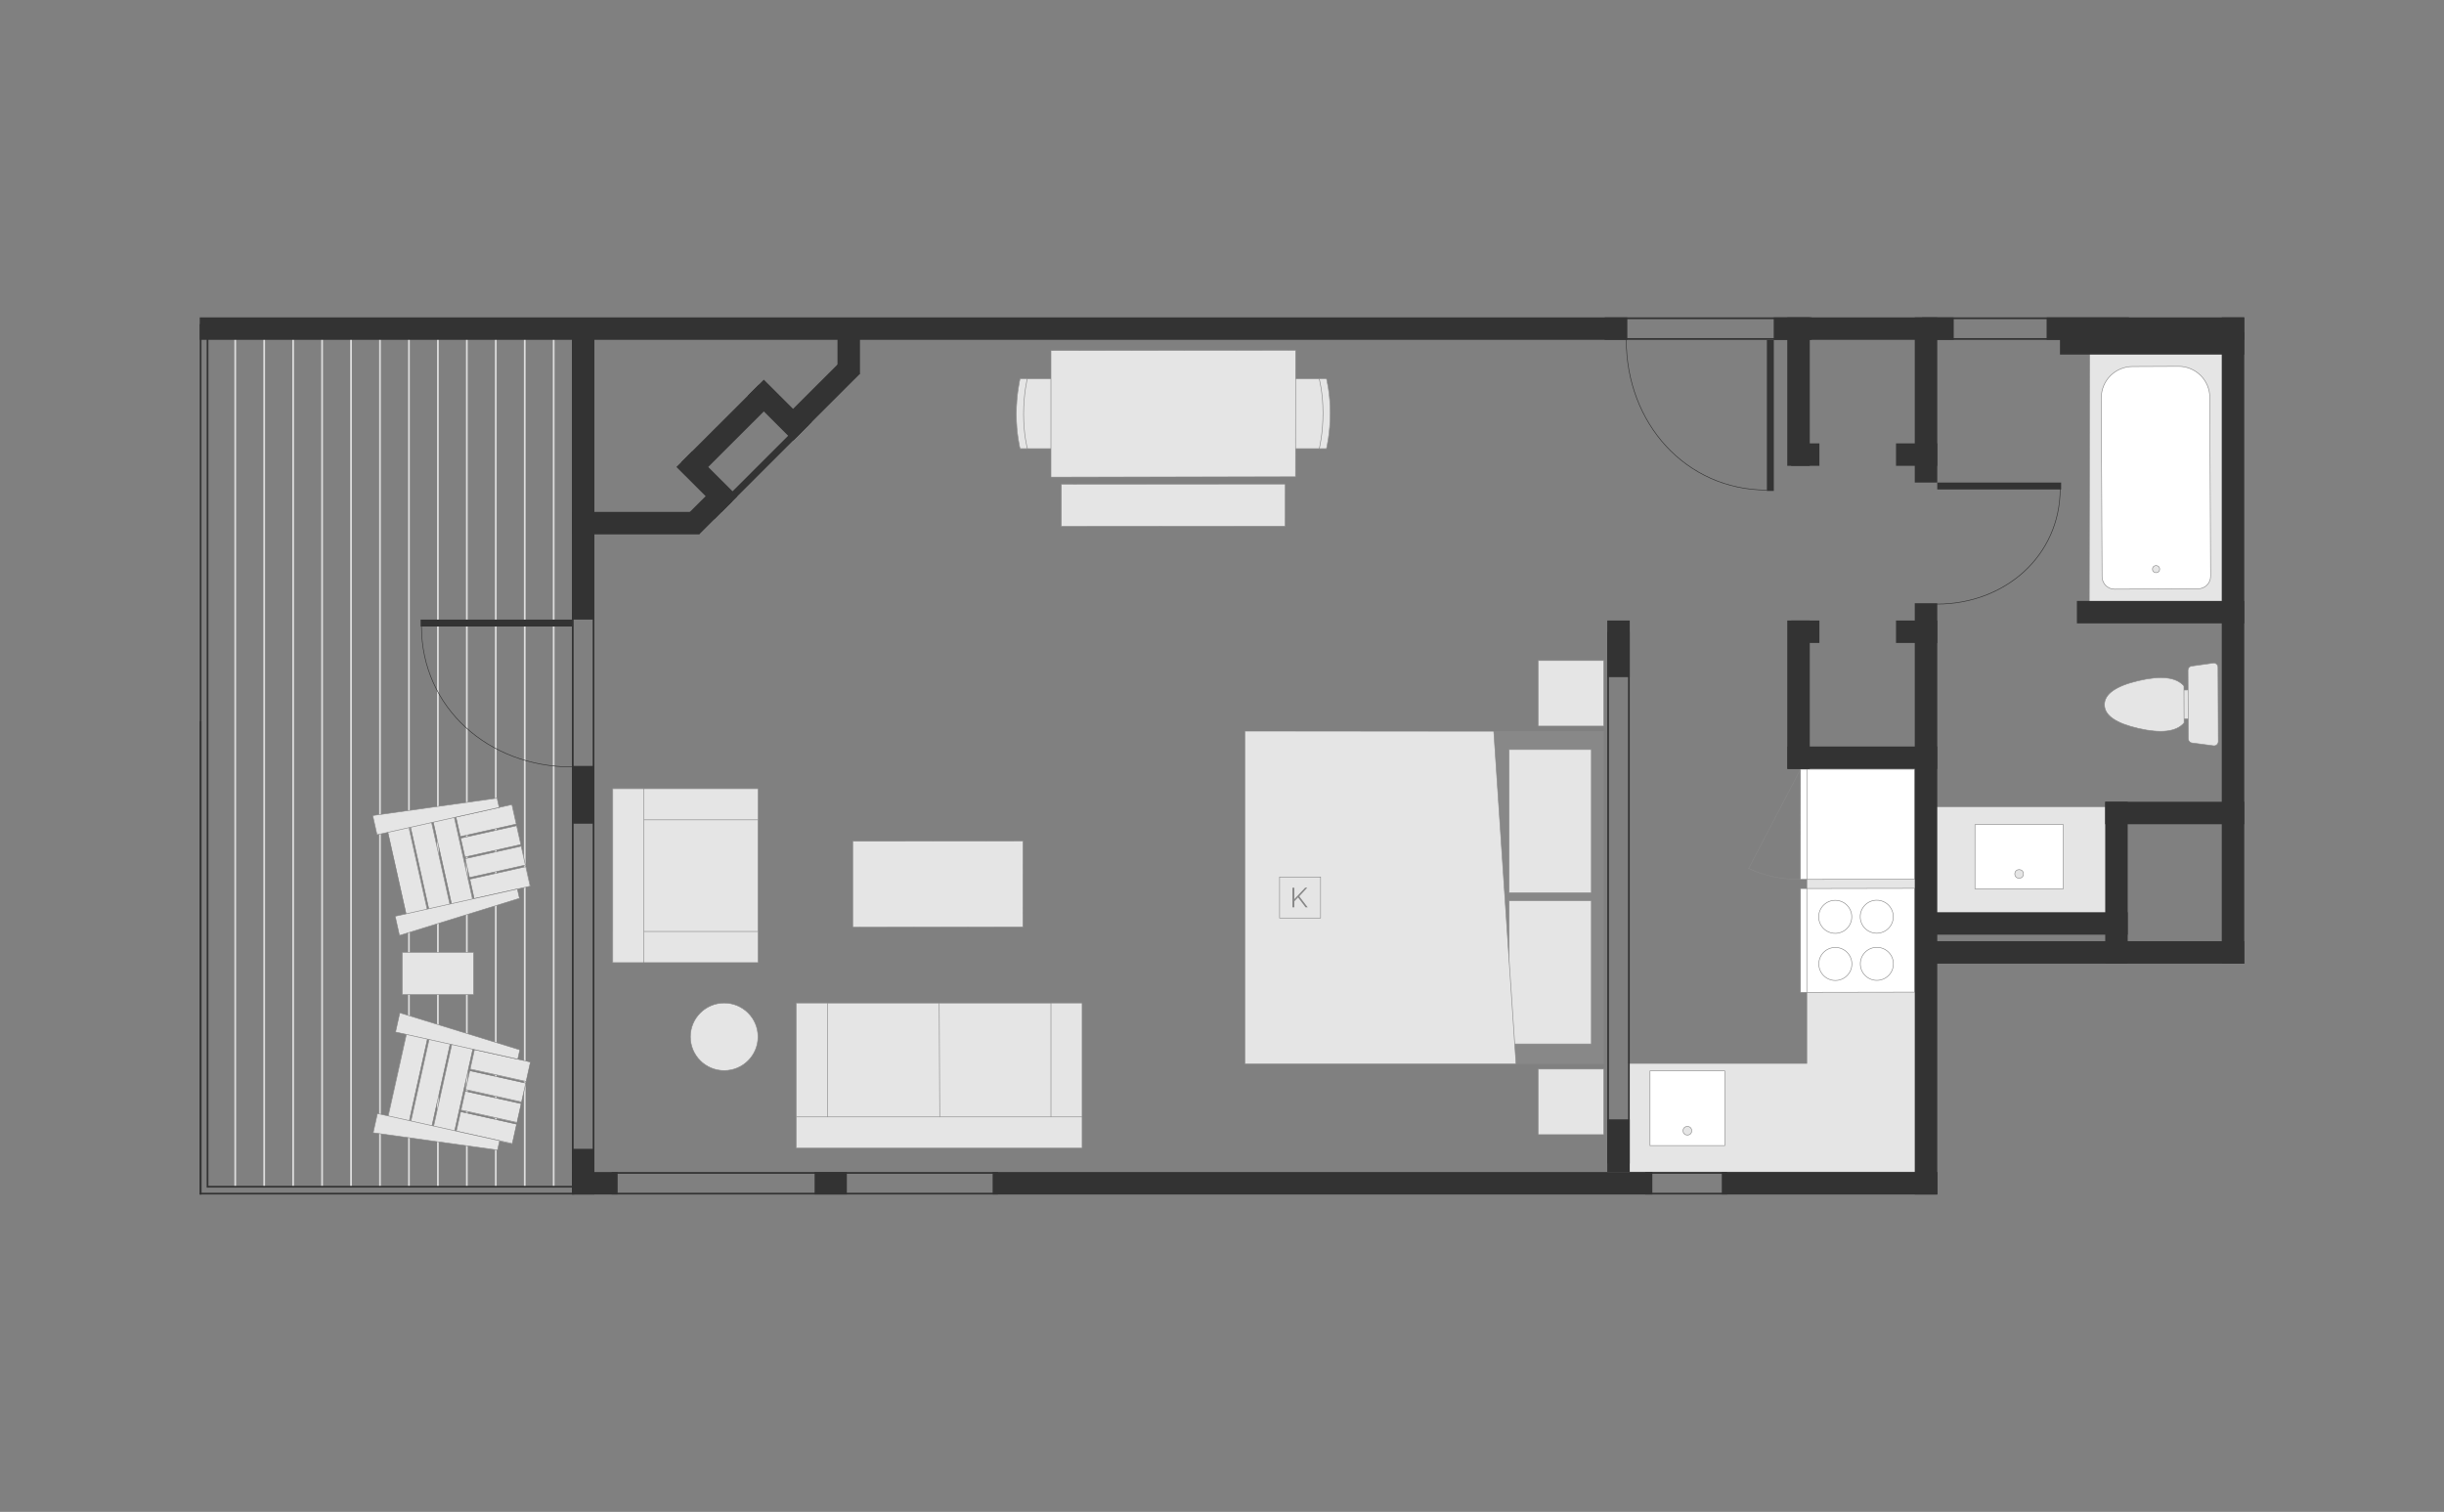 <?xml version="1.0" encoding="utf-8"?>
<!-- Generator: Adobe Illustrator 27.2.0, SVG Export Plug-In . SVG Version: 6.00 Build 0)  -->
<svg version="1.1" id="Layer_2" xmlns="http://www.w3.org/2000/svg" xmlns:xlink="http://www.w3.org/1999/xlink" x="0px" y="0px"
	 width="2080px" height="1287px" viewBox="0 0 2080 1287" enable-background="new 0 0 2080 1287" xml:space="preserve">
<rect x="0" y="0" width="2080" height="1287" fill="#808080" stroke="none"/>
<rect x="371.939" y="283.439" fill="#DDDDDD" width="1.472" height="726.762"/>
<rect x="347.299" y="283.439" fill="#DDDDDD" width="1.472" height="726.762"/>
<rect x="322.658" y="283.439" fill="#DDDDDD" width="1.472" height="726.762"/>
<rect x="298.018" y="283.439" fill="#DDDDDD" width="1.472" height="726.762"/>
<rect x="273.387" y="283.439" fill="#DDDDDD" width="1.472" height="726.762"/>
<rect x="248.746" y="283.439" fill="#DDDDDD" width="1.472" height="726.762"/>
<rect x="224.106" y="283.439" fill="#DDDDDD" width="1.472" height="726.762"/>
<rect x="199.466" y="283.439" fill="#DDDDDD" width="1.472" height="726.762"/>
<rect x="470.491" y="283.439" fill="#DDDDDD" width="1.472" height="726.762"/>
<rect x="445.86" y="283.439" fill="#DDDDDD" width="1.472" height="726.762"/>
<rect x="421.219" y="283.439" fill="#DDDDDD" width="1.472" height="726.762"/>
<rect x="396.579" y="283.439" fill="#DDDDDD" width="1.472" height="726.762"/>
<rect x="1674.538" y="659.932" transform="matrix(2.415959e-07 1 -1 2.415959e-07 2453.086 -987.803)" fill="#E5E5E5" stroke="#888888" stroke-width="0.5" stroke-miterlimit="10" width="91.813" height="145.421"/>
<rect x="1680.82" y="701.974" fill="#FFFFFF" stroke="#888888" stroke-width="0.5" stroke-miterlimit="10" width="75.186" height="54.571"/>
<ellipse fill="#E5E5E5" stroke="#888888" stroke-width="0.5" stroke-miterlimit="10" cx="1718.413" cy="743.927" rx="3.68" ry="3.676"/>
<polygon fill="#E5E5E5" stroke="#888888" stroke-width="0.5" stroke-miterlimit="10" points="1537.698,905.244 1385.68,905.244 
	1385.68,997.71 1630.266,997.71 1630.266,653.279 1537.698,653.279 "/>
<rect x="1404.255" y="911.605" fill="#FFFFFF" stroke="#888888" stroke-width="0.5" stroke-miterlimit="10" width="63.65" height="63.58"/>
<ellipse fill="#E5E5E5" stroke="#888888" stroke-width="0.5" stroke-miterlimit="10" cx="1436.08" cy="962.567" rx="3.68" ry="3.676"/>
<g>
	<path fill="#E5E5E5" stroke="#888888" stroke-width="0.5" stroke-miterlimit="10" d="M1855.097,611.34l-0.063-23.949l8.925-0.082
		l0.065,24.649l-8.68,0.079C1855.208,612.039,1855.098,611.726,1855.097,611.34z"/>
	<path fill="#E5E5E5" stroke="#888888" stroke-width="0.5" stroke-miterlimit="10" d="M1862.371,628.804l-0.257-58.169
		c-0.009-2.047,1.642-3.714,3.686-3.722l18.131-2.55c2.045-0.009,3.709,1.644,3.718,3.691l0.266,63.116
		c0.009,2.047-1.642,3.714-3.686,3.722l-18.141-2.397C1864.044,632.504,1862.38,630.851,1862.371,628.804z"/>
	<path fill="#E5E5E5" stroke="#888888" stroke-width="0.5" stroke-miterlimit="10" d="M1858.798,615.359l-0.116-31.441
		c-6.546-7.539-19.467-9.032-38.764-4.475c-19.299,4.554-28.93,11.371-28.898,20.447c0.037,9.079,9.718,15.822,29.049,20.233
		C1839.401,624.535,1852.31,622.947,1858.798,615.359z"/>
</g>
<polygon fill="#E5E5E5" stroke="#888888" stroke-width="0.5" stroke-miterlimit="10" points="1778.432,300.348 1893.615,300.208 
	1893.248,514.546 1778.066,514.687 "/>
<g>
	<path fill="#FFFFFF" stroke="#888888" stroke-width="0.5" stroke-miterlimit="10" d="M1814.812,312.026l39.132-0.181
		c14.698-0.068,26.669,11.779,26.737,26.461l0.676,152.216c0.027,5.873-4.717,10.656-10.596,10.683l-71.068,0.329
		c-5.879,0.027-10.667-4.712-10.695-10.584l-0.676-152.216C1788.254,324.051,1800.114,312.094,1814.812,312.026z"/>
	
		<ellipse fill="#E5E5E5" stroke="#888888" stroke-width="0.5" stroke-miterlimit="10" cx="1834.953" cy="484.474" rx="3.039" ry="3.036"/>
</g>
<g>
	<path fill="#E5E5E5" stroke="#888888" stroke-width="0.5" stroke-miterlimit="10" d="M1065.146,377.664
		c0,2.732,1.343,4.259,3.751,4.259c2.408,0,60.022,0,60.022,0s3.212-13.24,3.212-30.227c0-16.987-3.212-29.344-3.212-29.344
		s-58.156,0-60.087,0s-3.686,1.521-3.686,3.134C1065.146,327.099,1065.146,374.933,1065.146,377.664z"/>
	<path fill="#E5E5E5" stroke="#888888" stroke-width="0.5" stroke-miterlimit="10" d="M1122.771,381.923h6.148
		c0,0,3.212-13.24,3.212-30.227c0-16.987-3.212-29.344-3.212-29.344h-6.213c0,0,3.246,11.649,3.246,29.344
		C1125.952,369.39,1122.771,381.923,1122.771,381.923z"/>
</g>
<g>
	<path fill="#E5E5E5" stroke="#888888" stroke-width="0.5" stroke-miterlimit="10" d="M931.934,326.611
		c0-2.732-1.343-4.259-3.751-4.259s-60.022,0-60.022,0s-3.212,13.24-3.212,30.227c0,16.987,3.212,29.344,3.212,29.344
		s58.156,0,60.087,0c1.932,0,3.686-1.521,3.686-3.134S931.934,329.343,931.934,326.611z"/>
	<path fill="#E5E5E5" stroke="#888888" stroke-width="0.5" stroke-miterlimit="10" d="M874.308,322.352h-6.148
		c0,0-3.212,13.24-3.212,30.227c0,16.987,3.212,29.344,3.212,29.344h6.213c0,0-3.246-11.649-3.246-29.344
		S874.308,322.352,874.308,322.352z"/>
</g>
<path fill="none" stroke="#888888" stroke-width="0.5" stroke-linecap="round" stroke-linejoin="round" stroke-miterlimit="10" d="
	M1488.207,739.273L1488.207,739.273c13.751,6.541,28.757,9.381,44.06,9.32"/>
<line fill="none" stroke="#888888" stroke-width="0.5" stroke-linecap="round" stroke-linejoin="round" stroke-miterlimit="10" x1="1488.207" y1="739.273" x2="1532.366" y2="654.801"/>
<polygon fill="#FFFFFF" stroke="#888888" stroke-width="0.5" stroke-miterlimit="10" points="1629.376,654.801 1629.278,748.523 
	1532.267,748.593 1532.366,654.801 "/>
<polygon fill="#FFFFFF" stroke="#888888" stroke-width="0.5" stroke-miterlimit="10" points="1629.4,756.214 1629.408,844.558 
	1532.369,844.738 1532.361,756.393 "/>
<g>
	
		<ellipse fill="#FFFFFF" stroke="#888888" stroke-width="0.5" stroke-miterlimit="10" cx="1562.001" cy="820.584" rx="14.071" ry="14.056"/>
	
		<ellipse fill="#FFFFFF" stroke="#888888" stroke-width="0.5" stroke-miterlimit="10" cx="1561.904" cy="780.465" rx="14.071" ry="14.056"/>
	
		<ellipse fill="#FFFFFF" stroke="#888888" stroke-width="0.5" stroke-miterlimit="10" cx="1597.33" cy="820.487" rx="14.071" ry="14.056"/>
	
		<ellipse fill="#FFFFFF" stroke="#888888" stroke-width="0.5" stroke-miterlimit="10" cx="1597.233" cy="780.368" rx="14.071" ry="14.056"/>
</g>
<line fill="none" stroke="#888888" stroke-width="0.5" stroke-miterlimit="10" x1="1537.701" y1="756.252" x2="1537.701" y2="844.701"/>
<line fill="none" stroke="#888888" stroke-width="0.5" stroke-miterlimit="10" x1="1537.741" y1="654.875" x2="1537.741" y2="748.589"/>
<polygon fill="#E5E5E5" stroke="#888888" stroke-width="0.5" stroke-miterlimit="10" points="725.737,716.102 870.626,715.927 
	870.568,789.122 725.738,789.297 "/>
<polygon fill="#E5E5E5" stroke="#888888" stroke-width="0.5" stroke-miterlimit="10" points="894.414,298.385 1102.665,298.127 
	1102.583,405.89 894.414,406.148 "/>
<polygon fill="#E5E5E5" stroke="#888888" stroke-width="0.5" stroke-miterlimit="10" points="903.247,412.122 1093.833,412.036 
	1093.757,447.957 903.247,448.043 "/>
<rect x="509.303" y="683.591" transform="matrix(2.469804e-07 1 -1 2.469804e-07 1328.717 162.077)" fill="#E5E5E5" stroke="#888888" stroke-width="0.5" stroke-miterlimit="10" width="148.034" height="123.612"/>
<rect x="570.069" y="744.357" transform="matrix(2.469802e-07 1 -1 2.469802e-07 1389.483 222.843)" fill="#E5E5E5" stroke="#888888" stroke-width="0.5" stroke-miterlimit="10" width="26.503" height="123.612"/>
<rect x="570.069" y="622.826" transform="matrix(2.469809e-07 1 -1 2.469809e-07 1267.952 101.311)" fill="#E5E5E5" stroke="#888888" stroke-width="0.5" stroke-miterlimit="10" width="26.503" height="123.612"/>
<rect x="521.514" y="671.38" transform="matrix(-1 2.464340e-07 -2.464340e-07 -1 1069.561 1490.795)" fill="#E5E5E5" stroke="#888888" stroke-width="0.5" stroke-miterlimit="10" width="26.532" height="148.034"/>
<polygon fill="#E5E5E5" stroke="#888888" stroke-width="0.5" stroke-miterlimit="10" points="825.855,853.817 772.749,853.817 
	677.656,853.817 677.656,977.293 772.749,977.293 825.855,977.293 920.947,977.293 920.947,853.817 "/>
<rect x="894.414" y="853.817" fill="#E5E5E5" stroke="#888888" stroke-width="0.5" stroke-miterlimit="10" width="26.532" height="123.475"/>
<line fill="none" stroke="#888888" stroke-width="0.5" stroke-miterlimit="10" x1="799.322" y1="853.818" x2="799.773" y2="950.775"/>
<rect x="677.656" y="853.818" fill="#E5E5E5" stroke="#888888" stroke-width="0.5" stroke-miterlimit="10" width="26.532" height="123.475"/>
<polygon fill="#E5E5E5" stroke="#888888" stroke-width="0.5" stroke-miterlimit="10" points="825.855,950.79 772.749,950.79 
	677.656,950.79 677.656,977.293 772.749,977.293 825.855,977.293 920.947,977.293 920.947,950.79 "/>
<rect x="342.336" y="810.673" transform="matrix(-1 2.464341e-07 -2.464341e-07 -1 745.35 1657.336)" fill="#E5E5E5" stroke="#888888" stroke-width="0.5" stroke-miterlimit="10" width="60.678" height="35.99"/>
<rect x="1059.536" y="622.344" fill="#888888" width="305.351" height="283.327"/>
<rect x="1284.275" y="766.723" fill="#E5E5E5" stroke="#888888" stroke-width="0.5" stroke-miterlimit="10" width="70.058" height="121.964"/>
<rect x="1284.275" y="638.024" fill="#E5E5E5" stroke="#888888" stroke-width="0.5" stroke-miterlimit="10" width="70.058" height="121.964"/>
<polygon fill="#E5E5E5" stroke="#888888" stroke-width="0.5" stroke-miterlimit="10" points="1290.248,905.671 1059.512,905.672 
	1059.512,622.344 1271.303,622.447 "/>
<g>
	<g>
		<path fill="#888888" d="M1099.933,772.37v-16.699h1.647v9.704l9.199-9.73h1.812l-6.824,7.349l7.177,9.376h-1.812l-6.399-8.41
			l-3.153,3.275v5.135H1099.933z"/>
	</g>
	
		<rect x="1088.997" y="746.547" fill="none" stroke="#888888" stroke-width="0.5" stroke-miterlimit="10" width="34.884" height="34.923"/>
</g>
<rect x="1309.002" y="562.284" fill="#E5E5E5" stroke="#888888" stroke-width="0.5" stroke-miterlimit="10" width="55.886" height="55.824"/>
<rect x="1309.002" y="910.05" fill="#E5E5E5" stroke="#888888" stroke-width="0.5" stroke-miterlimit="10" width="55.886" height="55.824"/>
<ellipse fill="#E5E5E5" stroke="#888888" stroke-width="0.5" stroke-miterlimit="10" cx="616.339" cy="882.573" rx="28.787" ry="28.755"/>
<rect x="844.792" y="997.707" fill="#333333" width="561.457" height="19.116"/>
<rect x="1465.37" y="997.707" fill="#333333" width="183.519" height="19.116"/>
<rect x="1629.598" y="513.51" fill="#333333" width="19.137" height="503.313"/>
<rect x="1629.598" y="270.177" fill="#333333" width="19.137" height="140.597"/>
<rect x="1521.082" y="270.177" fill="#333333" width="19.137" height="126.36"/>
<rect x="1521.082" y="528.218" fill="#333333" width="19.137" height="126.36"/>
<rect x="1367.876" y="528.218" fill="#333333" width="19.137" height="48.204"/>
<rect x="1367.877" y="952.859" fill="#333333" width="19.137" height="44.847"/>
<rect x="1613.635" y="377.421" fill="#333333" width="35.101" height="19.116"/>
<rect x="1524.402" y="377.421" fill="#333333" width="24.033" height="19.116"/>
<rect x="1613.635" y="528.218" fill="#333333" width="35.101" height="19.116"/>
<rect x="1524.402" y="528.218" fill="#333333" width="24.033" height="19.116"/>
<rect x="693.281" y="997.706" fill="#333333" width="27.446" height="19.116"/>
<rect x="486.729" y="997.706" fill="#333333" width="38.918" height="19.116"/>
<rect x="486.729" y="977.947" fill="#333333" width="19.137" height="38.875"/>
<rect x="486.729" y="652.008" fill="#333333" width="19.137" height="49.173"/>
<rect x="486.729" y="280.639" fill="#333333" width="19.137" height="246.805"/>
<rect x="486.73" y="435.777" fill="#333333" width="108.461" height="19.116"/>
<rect x="170" y="613.908" fill="#333333" width="1.472" height="402.915"/>
<rect x="175.893" y="276.543" fill="#333333" width="1.472" height="734.392"/>
<rect x="170" y="275.871" fill="#333333" width="1.472" height="740.952"/>
<rect x="176.377" y="1009.465" fill="#333333" width="318.002" height="1.47"/>
<rect x="170.047" y="1015.352" fill="#333333" width="318.544" height="1.47"/>
<g>
	<rect x="520.507" y="997.707" fill="#333333" width="328.787" height="1.47"/>
	<rect x="520.507" y="1015.352" fill="#333333" width="328.787" height="1.47"/>
</g>
<g>
	<rect x="1365.684" y="270.181" fill="#333333" width="176.155" height="1.47"/>
	<rect x="1365.684" y="287.827" fill="#333333" width="176.155" height="1.47"/>
</g>
<g>
	<rect x="1635.748" y="270.181" fill="#333333" width="176.155" height="1.47"/>
	<rect x="1635.748" y="287.827" fill="#333333" width="176.155" height="1.47"/>
</g>
<g>
	<rect x="486.729" y="521.174" fill="#333333" width="1.472" height="469.338"/>
	<rect x="504.394" y="521.174" fill="#333333" width="1.472" height="469.338"/>
</g>
<g>
	<rect x="1367.876" y="537.776" fill="#333333" width="1.472" height="452.736"/>
	<rect x="1385.542" y="537.776" fill="#333333" width="1.472" height="452.736"/>
</g>
<g>
	<rect x="1400.194" y="997.706" fill="#333333" width="69.772" height="1.47"/>
	<rect x="1400.194" y="1015.352" fill="#333333" width="69.772" height="1.47"/>
</g>
<rect x="1646.557" y="801.19" fill="#333333" width="263.442" height="19.116"/>
<rect x="1646.558" y="776.547" fill="#333333" width="164.261" height="19.116"/>
<rect x="1791.681" y="682.507" fill="#333333" width="118.319" height="19.116"/>
<rect x="1890.863" y="270.177" fill="#333333" width="19.137" height="550.129"/>
<rect x="1791.681" y="682.507" fill="#333333" width="19.137" height="137.799"/>
<rect x="1741.803" y="270.177" fill="#333333" width="168.197" height="19.116"/>
<rect x="1509.55" y="270.177" fill="#333333" width="153.202" height="19.116"/>
<rect x="1521.322" y="635.461" fill="#333333" width="127.344" height="19.116"/>
<rect x="170" y="270.181" fill="#333333" width="1214.965" height="19.116"/>
<rect x="1753.168" y="282.712" fill="#333333" width="156.831" height="19.116"/>
<rect x="1767.587" y="511.55" fill="#333333" width="142.413" height="19.116"/>
<rect x="712.761" y="272.561" fill="#333333" width="19.137" height="45.797"/>
<g>
	<rect x="1648.735" y="410.773" fill="#333333" width="105.423" height="5.882"/>
	<g>
		
			<path fill="none" stroke="#333333" stroke-width="0.5" stroke-linecap="round" stroke-linejoin="round" stroke-miterlimit="10" d="
			M1753.339,416.352c-0.102,56.582-46.725,97.892-104.83,97.892"/>
	</g>
</g>
<g>
	
		<rect x="1442.376" y="350.66" transform="matrix(2.468896e-07 1 -1 2.468896e-07 1860.287 -1153.079)" fill="#333333" width="128.615" height="5.888"/>
	<g>
		
			<path fill="none" stroke="#333333" stroke-width="0.5" stroke-linecap="round" stroke-linejoin="round" stroke-miterlimit="10" d="
			M1503.739,417.188c-69.182-0.124-119.692-57.003-119.692-127.891"/>
	</g>
</g>
<g>
	
		<rect x="357.972" y="527.444" transform="matrix(-1 2.465679e-07 -2.465679e-07 -1 844.701 1060.77)" fill="#333333" width="128.757" height="5.882"/>
	<g>
		
			<path fill="none" stroke="#333333" stroke-width="0.5" stroke-linecap="round" stroke-linejoin="round" stroke-miterlimit="10" d="
			M358.697,533.326c0.125,69.106,57.067,119.559,128.032,119.559"/>
	</g>
</g>
<polygon fill="#333333" points="581.61,441.29 609.48,413.451 623.012,426.968 595.142,454.808 "/>
<polygon fill="#333333" points="662.186,360.803 718.358,304.693 731.891,318.21 675.718,374.321 "/>
<polygon fill="#333333" points="690.923,359.132 607.806,442.157 603.643,437.998 686.76,354.973 "/>
<polygon fill="#333333" points="659.423,340.886 593.365,406.872 579.833,393.355 645.891,327.369 "/>
<polygon fill="#333333" points="614.081,435.889 575.665,397.517 589.197,384 627.613,422.372 "/>
<polygon fill="#333333" points="674.946,375.091 636.531,336.719 650.063,323.202 688.479,361.574 "/>
<g>
	<g>
		
			<rect x="413.637" y="900.322" transform="matrix(0.217 -0.976 0.976 0.217 -572.341 1135.986)" fill="#E5E5E5" width="16.458" height="48.798"/>
		<path fill="#888888" d="M400.022,911.695l47.148,10.476l-3.461,15.577l-47.147-10.476L400.022,911.695 M399.643,911.098
			l-3.678,16.554l48.124,10.693l3.678-16.554L399.643,911.098L399.643,911.098z"/>
	</g>
	<g>
		
			<rect x="417.301" y="882.61" transform="matrix(0.217 -0.976 0.976 0.217 -551.97 1125.949)" fill="#E5E5E5" width="17.002" height="48.798"/>
		<path fill="#888888" d="M404.017,893.717l47.148,10.476l-3.579,16.107l-47.148-10.476L404.017,893.717 M403.638,893.12
			l-3.796,17.084l48.124,10.693l3.796-17.084L403.638,893.12L403.638,893.12z"/>
	</g>
	<g>
		
			<rect x="409.76" y="917.77" transform="matrix(0.217 -0.976 0.976 0.217 -592.407 1145.878)" fill="#E5E5E5" width="16.458" height="48.798"/>
		<path fill="#888888" d="M396.146,929.142l47.148,10.476l-3.462,15.577l-47.148-10.476L396.146,929.142 M395.766,928.546
			l-3.678,16.554l48.124,10.693l3.678-16.554L395.766,928.546L395.766,928.546z"/>
	</g>
	<g>
		
			<rect x="405.545" y="935.488" transform="matrix(0.217 -0.976 0.976 0.217 -612.786 1155.914)" fill="#E5E5E5" width="17.012" height="48.798"/>
		<path fill="#888888" d="M392.269,946.59l47.147,10.476l-3.582,16.119l-47.147-10.476L392.269,946.59 M391.889,945.993
			l-3.799,17.095l48.124,10.693l3.799-17.095L391.889,945.993L391.889,945.993z"/>
	</g>
	<g>
		
			<rect x="310.796" y="908.174" transform="matrix(0.217 -0.976 0.976 0.217 -623.714 1057.188)" fill="#E5E5E5" width="72.593" height="18.367"/>
		<path fill="#888888" d="M346.191,880.232l17.44,3.875l-15.638,70.376l-17.44-3.875L346.191,880.232 M345.811,879.635
			l-15.854,71.352l18.417,4.092l15.854-71.352L345.811,879.635L345.811,879.635z"/>
	</g>
	<g>
		
			<rect x="330.07" y="912.359" transform="matrix(0.217 -0.976 0.976 0.217 -612.649 1079.364)" fill="#E5E5E5" width="72.733" height="18.366"/>
		<path fill="#888888" d="M365.55,884.349l17.44,3.875l-15.668,70.512l-17.44-3.875L365.55,884.349 M365.17,883.752l-15.885,71.488
			l18.417,4.092l15.885-71.488L365.17,883.752L365.17,883.752z"/>
	</g>
	<g>
		
			<rect x="349.214" y="916.752" transform="matrix(0.217 -0.976 0.976 0.217 -601.825 1101.641)" fill="#E5E5E5" width="73.043" height="18.366"/>
		<path fill="#888888" d="M384.882,888.589l17.44,3.875l-15.735,70.815l-17.44-3.875L384.882,888.589 M384.503,887.993
			l-15.952,71.791l18.417,4.092l15.952-71.791L384.503,887.993L384.503,887.993z"/>
	</g>
	<g>
		<polygon fill="#E5E5E5" points="336.628,878.531 340.264,862.172 442.408,893.678 440.639,901.643 		"/>
		<g>
			<path fill="#888888" d="M340.449,862.491l101.666,31.358l-1.666,7.495l-103.522-23.003L340.449,862.491 M340.078,861.853
				l-3.748,16.868l104.498,23.22l1.874-8.434L340.078,861.853L340.078,861.853z"/>
		</g>
	</g>
	<g>
		<polygon fill="#E5E5E5" points="317.576,964.274 321.211,947.915 425.222,971.026 423.451,978.991 		"/>
		<g>
			<path fill="#888888" d="M321.401,948.214l103.522,23.003l-1.665,7.495l-105.379-14.648L321.401,948.214 M321.021,947.617
				l-3.748,16.868l106.373,14.786l1.874-8.434L321.021,947.617L321.021,947.617z"/>
		</g>
	</g>
</g>
<g>
	<g>
		
			<rect x="393.229" y="708.008" transform="matrix(0.976 -0.218 0.218 0.976 -145.98 108.163)" fill="#E5E5E5" width="48.797" height="16.457"/>
		<path fill="#888888" d="M439.458,703.188l3.476,15.574l-47.137,10.521l-3.476-15.574L439.458,703.188 M439.838,702.591
			l-48.114,10.739l3.694,16.55l48.114-10.739L439.838,702.591L439.838,702.591z"/>
	</g>
	<g>
		
			<rect x="389.276" y="690.027" transform="matrix(0.976 -0.218 0.218 0.976 -142.23 106.888)" fill="#E5E5E5" width="48.797" height="17"/>
		<path fill="#888888" d="M435.447,685.214l3.594,16.104l-47.138,10.521l-3.594-16.104L435.447,685.214 M435.826,684.618
			l-48.114,10.739l3.812,17.08l48.114-10.739L435.826,684.618L435.826,684.618z"/>
	</g>
	<g>
		
			<rect x="397.123" y="725.451" transform="matrix(0.976 -0.218 0.218 0.976 -149.699 109.441)" fill="#E5E5E5" width="48.797" height="16.457"/>
		<path fill="#888888" d="M443.352,720.632l3.476,15.574l-47.137,10.521l-3.476-15.574L443.352,720.632 M443.731,720.035
			l-48.114,10.739l3.694,16.55l48.114-10.739L443.731,720.035L443.731,720.035z"/>
	</g>
	<g>
		
			<rect x="401.076" y="742.889" transform="matrix(0.976 -0.218 0.218 0.976 -153.453 110.719)" fill="#E5E5E5" width="48.797" height="17.011"/>
		<path fill="#888888" d="M447.245,738.076l3.597,16.115l-47.137,10.521l-3.597-16.115L447.245,738.076 M447.624,737.479
			l-48.114,10.739l3.815,17.091l48.114-10.739L447.624,737.479L447.624,737.479z"/>
	</g>
	<g>
		
			<rect x="337.613" y="705.001" transform="matrix(0.976 -0.218 0.218 0.976 -153.127 93.327)" fill="#E5E5E5" width="18.366" height="72.592"/>
		<path fill="#888888" d="M347.661,704.171l15.704,70.361l-17.437,3.892l-15.704-70.361L347.661,704.171 M348.041,703.574
			l-18.413,4.11l15.922,71.337l18.413-4.11L348.041,703.574L348.041,703.574z"/>
	</g>
	<g>
		
			<rect x="356.905" y="700.513" transform="matrix(0.976 -0.218 0.218 0.976 -151.743 97.455)" fill="#E5E5E5" width="18.365" height="72.731"/>
		<path fill="#888888" d="M366.939,699.684l15.734,70.497l-17.437,3.892l-15.735-70.497L366.939,699.684 M367.318,699.087
			l-18.413,4.11l15.952,71.473l18.413-4.11L367.318,699.087L367.318,699.087z"/>
	</g>
	<g>
		
			<rect x="376.243" y="696.145" transform="matrix(0.976 -0.218 0.218 0.976 -150.327 101.539)" fill="#E5E5E5" width="18.365" height="73.041"/>
		<path fill="#888888" d="M386.243,695.32l15.802,70.8l-17.437,3.892l-15.802-70.8L386.243,695.32 M386.622,694.724l-18.413,4.11
			l16.02,71.776l18.413-4.11L386.622,694.724L386.622,694.724z"/>
	</g>
	<g>
		<polygon fill="#E5E5E5" points="317.193,694.226 423.056,679.408 424.833,687.371 320.845,710.581 		"/>
		<g>
			<path fill="#888888" d="M422.862,679.688l1.673,7.494l-103.5,23.101l-3.537-15.847L422.862,679.688 M423.249,679.129
				l-106.358,14.886l3.764,16.864l104.476-23.318L423.249,679.129L423.249,679.129z"/>
		</g>
	</g>
	<g>
		<polygon fill="#E5E5E5" points="336.328,779.95 440.315,756.741 442.094,764.704 339.978,796.306 		"/>
		<g>
			<path fill="#888888" d="M440.126,757.039l1.673,7.494l-101.636,31.454l-3.537-15.847L440.126,757.039 M440.505,756.443
				l-104.476,23.318l3.764,16.864l102.594-31.751L440.505,756.443L440.505,756.443z"/>
		</g>
	</g>
</g>
</svg>
